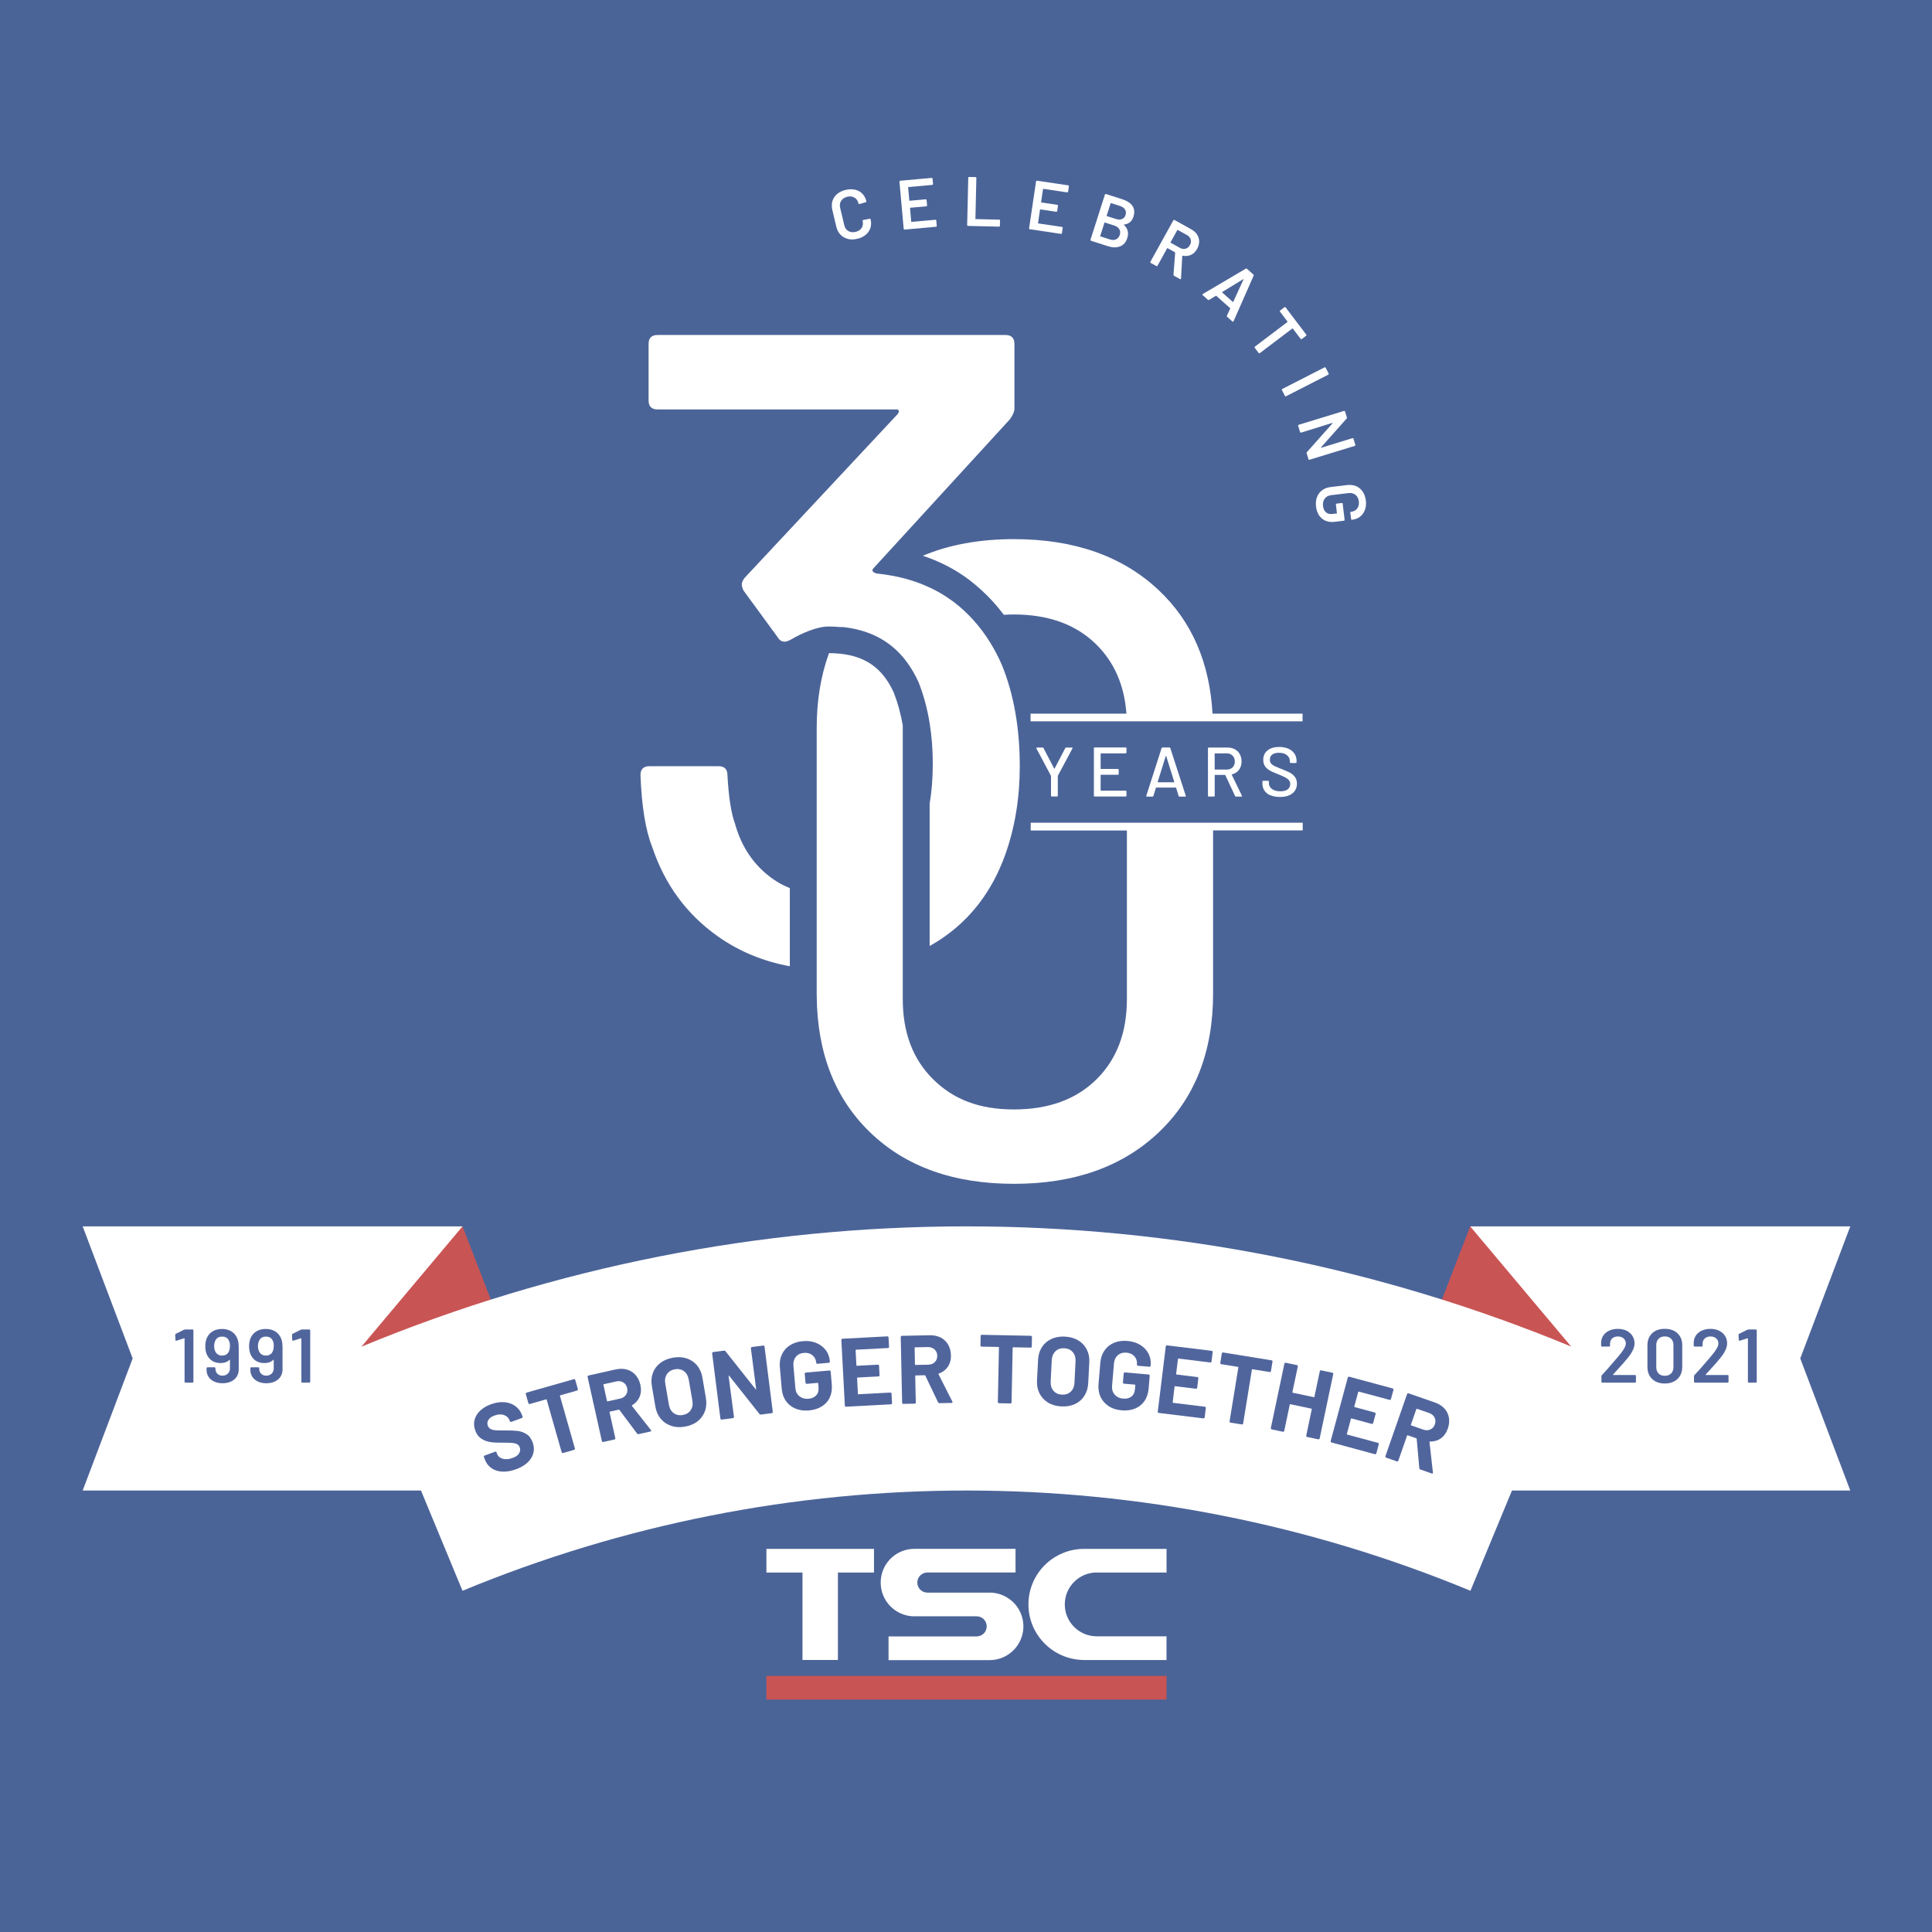 <?xml version="1.0" encoding="UTF-8"?> <!-- Generator: Adobe Illustrator 27.0.0, SVG Export Plug-In . SVG Version: 6.00 Build 0) --> <svg xmlns="http://www.w3.org/2000/svg" xmlns:xlink="http://www.w3.org/1999/xlink" id="Слой_1" x="0px" y="0px" viewBox="0 0 524.41 524.41" style="enable-background:new 0 0 524.41 524.41;" xml:space="preserve"> <style type="text/css"> .st0{fill:#4B6498;} .st1{fill:#FFFFFF;} .st2{fill:#C95454;} .st3{fill:#51659D;} </style> <rect x="-13.92" y="-14.17" class="st0" width="552.5" height="552.76"></rect> <path class="st1" d="M230.11,64.83c-0.79-0.2-1.46-0.58-1.99-1.14c-0.55-0.57-0.91-1.28-1.11-2.14l-1.09-4.57 c-0.2-0.86-0.19-1.67,0.03-2.41c0.23-0.74,0.65-1.38,1.27-1.91c0.62-0.52,1.38-0.89,2.32-1.11c0.91-0.22,1.76-0.23,2.55-0.06 c0.79,0.18,1.45,0.53,1.97,1.08c0.53,0.53,0.89,1.22,1.09,2.04c0.01,0.06,0,0.13-0.03,0.18c-0.03,0.05-0.08,0.08-0.14,0.1 l-1.68,0.49c-0.15,0.03-0.24-0.02-0.27-0.15c-0.18-0.73-0.53-1.26-1.09-1.59s-1.21-0.42-1.96-0.24c-0.75,0.18-1.3,0.55-1.66,1.1 c-0.36,0.56-0.44,1.19-0.27,1.92l1.12,4.72c0.17,0.71,0.53,1.24,1.1,1.57c0.57,0.34,1.22,0.41,1.97,0.23 c0.75-0.18,1.3-0.53,1.65-1.08c0.35-0.55,0.43-1.18,0.26-1.91c-0.03-0.14,0.03-0.22,0.18-0.25l1.72-0.32c0.06-0.02,0.12,0,0.17,0.02 c0.05,0.03,0.08,0.06,0.09,0.12c0.2,0.84,0.19,1.62-0.05,2.35c-0.23,0.72-0.66,1.34-1.28,1.86s-1.38,0.88-2.3,1.09 c-0.92,0.22-1.78,0.23-2.57,0.03"></path> <path class="st1" d="M253.2,50.11c0,0-0.09,0.07-0.16,0.08l-6.46,0.58c-0.06,0-0.09,0.04-0.08,0.1l0.32,3.54 c0,0.06,0.04,0.09,0.1,0.08l4.34-0.39c0.06,0,0.12,0,0.17,0.05c0.05,0.04,0.07,0.09,0.08,0.16l0.13,1.44c0,0.06-0.01,0.12-0.05,0.17 c-0.04,0.05-0.09,0.07-0.16,0.08l-4.34,0.39c-0.06,0-0.09,0.04-0.08,0.1l0.32,3.66c0,0.06,0.04,0.09,0.1,0.08l6.46-0.58 c0.06,0,0.12,0.01,0.17,0.05c0.05,0.04,0.07,0.09,0.08,0.16l0.13,1.44c0,0.06,0,0.12-0.05,0.17c-0.04,0.05-0.09,0.07-0.16,0.08 l-8.52,0.77c-0.06,0-0.12-0.01-0.17-0.05c-0.05-0.04-0.07-0.09-0.08-0.16l-1.15-12.8c0-0.06,0.01-0.12,0.05-0.17 c0.04-0.04,0.09-0.07,0.16-0.08l8.52-0.77c0.06,0,0.12,0.01,0.17,0.05c0.05,0.04,0.07,0.09,0.08,0.16l0.13,1.44 c0,0.06,0,0.12-0.05,0.17"></path> <path class="st1" d="M262.58,61.27c0,0-0.06-0.09-0.06-0.17l0.3-12.85c0-0.06,0.02-0.12,0.07-0.16c0.04-0.04,0.09-0.06,0.16-0.06 l1.75,0.04c0.06,0,0.12,0.02,0.16,0.07c0.04,0.05,0.06,0.09,0.06,0.16l-0.26,11.08c0,0.06,0.03,0.09,0.09,0.09l6.37,0.15 c0.06,0,0.12,0.02,0.16,0.07c0.04,0.04,0.06,0.09,0.06,0.16l-0.03,1.45c0,0.06-0.02,0.12-0.07,0.16c-0.04,0.04-0.09,0.06-0.16,0.06 l-8.44-0.2c-0.06,0-0.12-0.02-0.16-0.07"></path> <path class="st1" d="M289.8,52.17c0,0-0.1,0.05-0.17,0.04l-6.42-0.95c-0.06,0-0.09,0.02-0.1,0.08l-0.52,3.52 c0,0.06,0.02,0.09,0.08,0.1l4.31,0.64c0.06,0,0.12,0.04,0.15,0.09c0.04,0.05,0.05,0.1,0.04,0.17l-0.21,1.43 c0,0.06-0.04,0.12-0.09,0.15c-0.05,0.03-0.1,0.05-0.17,0.04l-4.31-0.64c-0.06,0-0.09,0.02-0.1,0.08l-0.53,3.63 c0,0.06,0.02,0.09,0.08,0.1l6.42,0.95c0.06,0,0.12,0.04,0.15,0.09c0.04,0.05,0.05,0.1,0.04,0.17l-0.21,1.43 c0,0.06-0.04,0.12-0.09,0.15c-0.05,0.03-0.1,0.05-0.17,0.04l-8.46-1.26c-0.06,0-0.12-0.04-0.15-0.09c-0.04-0.05-0.05-0.1-0.04-0.17 l1.89-12.72c0-0.06,0.04-0.12,0.09-0.15c0.05-0.04,0.1-0.05,0.17-0.04l8.46,1.26c0.06,0,0.12,0.04,0.15,0.09 c0.03,0.05,0.05,0.1,0.04,0.17l-0.21,1.43c0,0.06-0.04,0.12-0.09,0.15"></path> <path class="st1" d="M301.46,55.19l-1.07,3.35c-0.02,0.06,0,0.09,0.06,0.12l2.44,0.78c0.64,0.2,1.2,0.21,1.66,0.02 c0.47-0.19,0.79-0.56,0.96-1.1c0.18-0.56,0.13-1.05-0.14-1.49c-0.26-0.44-0.72-0.75-1.36-0.96l-2.44-0.78 C301.51,55.11,301.48,55.13,301.46,55.19 M302.94,64.96c0.47-0.22,0.81-0.62,1-1.19c0.19-0.59,0.15-1.11-0.12-1.56 c-0.27-0.45-0.72-0.78-1.36-0.99l-2.56-0.82c-0.06-0.02-0.09,0-0.12,0.06l-1.14,3.58c-0.02,0.06,0,0.09,0.06,0.13l2.59,0.83 c0.63,0.2,1.18,0.19,1.66-0.03 M305.09,61.06c1.05,0.97,1.34,2.17,0.89,3.57c-0.37,1.15-1.03,1.9-1.98,2.25 c-0.96,0.36-2.05,0.34-3.28-0.06l-4.57-1.46c-0.06-0.02-0.1-0.05-0.14-0.12c-0.03-0.05-0.03-0.12-0.01-0.18l3.91-12.24 c0.02-0.06,0.05-0.1,0.12-0.14c0.06-0.03,0.12-0.03,0.18-0.01l4.42,1.42c1.32,0.42,2.24,1.03,2.77,1.82 c0.53,0.8,0.62,1.76,0.25,2.91c-0.41,1.27-1.24,1.97-2.51,2.12c-0.08,0.01-0.09,0.05-0.03,0.1"></path> <path class="st1" d="M319.56,62.45l-1.83,3.31c-0.03,0.05-0.02,0.09,0.03,0.13l2.49,1.38c0.53,0.29,1.05,0.38,1.55,0.24 c0.5-0.14,0.9-0.46,1.18-0.99c0.29-0.52,0.36-1.03,0.21-1.54c-0.15-0.5-0.49-0.9-1.03-1.19l-2.49-1.38 c-0.05-0.03-0.09-0.02-0.13,0.03 M318.52,74.61l0.46-6.01c0-0.05-0.02-0.09-0.06-0.13l-1.99-1.1c-0.05-0.03-0.09-0.02-0.13,0.03 l-2.61,4.73c-0.03,0.05-0.07,0.09-0.14,0.1c-0.06,0.02-0.12,0-0.18-0.02l-1.53-0.85c-0.05-0.03-0.09-0.07-0.1-0.14 c-0.02-0.06-0.01-0.12,0.02-0.17l6.23-11.25c0.03-0.05,0.07-0.09,0.14-0.1c0.06-0.02,0.12-0.01,0.18,0.02l4.57,2.54 c0.67,0.38,1.2,0.85,1.56,1.42c0.37,0.58,0.55,1.19,0.55,1.87c0,0.68-0.18,1.35-0.55,2.01c-0.42,0.77-0.99,1.31-1.67,1.62 c-0.69,0.32-1.45,0.39-2.26,0.22c-0.02-0.01-0.04,0-0.07,0c-0.02,0.02-0.03,0.04-0.03,0.06l-0.34,6.14c0,0.06,0,0.09-0.02,0.12 c-0.05,0.08-0.14,0.09-0.26,0.03l-1.59-0.88c-0.12-0.06-0.16-0.16-0.15-0.28"></path> <path class="st1" d="M331.74,79.38l2.88,2.57c0.05,0.05,0.1,0.04,0.13-0.03l2.77-6.06c0,0,0.03-0.07,0-0.09 c-0.02-0.02-0.05-0.01-0.09,0.02l-5.68,3.47c-0.06,0.05-0.06,0.09-0.02,0.14 M333.03,85.7l0.88-1.94c0.01-0.05,0-0.09-0.02-0.13 l-3.75-3.33c0,0-0.06-0.03-0.13,0l-1.82,1.1c-0.12,0.06-0.22,0.06-0.31-0.02l-1.42-1.27c-0.05-0.05-0.08-0.1-0.08-0.16 c0-0.06,0.04-0.12,0.13-0.16l11.63-6.86c0.12-0.07,0.22-0.06,0.31,0.02l1.77,1.58c0.09,0.08,0.12,0.19,0.06,0.3l-5.45,12.36 c0,0-0.02,0.05-0.05,0.08c-0.07,0.08-0.17,0.08-0.27-0.01l-1.42-1.27c-0.09-0.08-0.12-0.19-0.06-0.3"></path> <path class="st1" d="M354.61,90.99c0,0.06-0.04,0.12-0.09,0.15l-1.16,0.88c0,0-0.1,0.05-0.17,0.04c-0.06,0-0.12-0.03-0.15-0.08 l-2.12-2.79c0,0-0.08-0.05-0.14-0.02l-8.82,6.68c0,0-0.1,0.05-0.17,0.04c-0.06,0-0.12-0.04-0.15-0.09l-1.06-1.39 c0,0-0.05-0.1-0.04-0.17c0-0.06,0.04-0.12,0.08-0.15l8.82-6.68c0,0,0.05-0.08,0.02-0.14l-2.03-2.68c0,0-0.05-0.1-0.04-0.17 c0-0.06,0.04-0.12,0.09-0.15l1.16-0.88c0,0,0.1-0.05,0.17-0.04c0.06,0,0.12,0.04,0.15,0.09l5.6,7.38 C354.56,90.82,354.62,90.92,354.61,90.99"></path> <path class="st1" d="M347.95,105.71c0.02-0.06,0.06-0.1,0.12-0.14l11.45-5.85c0.06-0.03,0.12-0.03,0.18-0.01 c0.06,0.02,0.1,0.05,0.14,0.12l0.8,1.56c0.03,0.05,0.03,0.12,0.01,0.17c-0.02,0.06-0.06,0.1-0.12,0.14l-11.45,5.85 c-0.06,0.03-0.12,0.03-0.18,0.01c-0.06-0.02-0.1-0.06-0.14-0.12l-0.8-1.56c-0.03-0.06-0.03-0.12-0.01-0.18"></path> <path class="st1" d="M367.25,118.91c0.05,0.03,0.09,0.07,0.12,0.14l0.51,1.68c0.02,0.06,0.01,0.12-0.01,0.18 c-0.03,0.05-0.07,0.09-0.14,0.12l-12.29,3.76c-0.06,0.02-0.13,0.01-0.18-0.01c-0.05-0.03-0.09-0.07-0.1-0.14l-0.49-1.61 c-0.03-0.13-0.01-0.22,0.06-0.29l6.98-7.86c0,0,0.03-0.06,0.02-0.08c-0.01-0.02-0.04-0.03-0.09-0.01l-8.46,2.63 c-0.06,0.02-0.12,0.01-0.18-0.02c-0.05-0.03-0.09-0.07-0.12-0.14l-0.51-1.68c-0.02-0.06-0.01-0.12,0.01-0.18 c0.03-0.05,0.07-0.09,0.14-0.1l12.29-3.76c0.06-0.02,0.12-0.01,0.17,0.02c0.06,0.03,0.09,0.07,0.12,0.14l0.49,1.61 c0.03,0.13,0.01,0.22-0.06,0.29l-6.98,7.85c0,0-0.03,0.06-0.02,0.08c0.01,0.02,0.04,0.03,0.09,0.01l8.46-2.61 c0.06-0.02,0.12-0.01,0.18,0.02"></path> <path class="st1" d="M357.48,134.94c0.28-0.77,0.74-1.38,1.37-1.86c0.63-0.47,1.39-0.77,2.27-0.87l4.57-0.55 c0.89-0.1,1.7,0,2.42,0.3c0.72,0.31,1.31,0.81,1.77,1.48c0.45,0.67,0.74,1.48,0.86,2.42c0.12,0.93,0.03,1.77-0.25,2.53 c-0.28,0.75-0.71,1.36-1.29,1.83c-0.58,0.46-1.27,0.74-2.07,0.84l-0.15,0.02c-0.06,0-0.13,0-0.17-0.04 c-0.05-0.04-0.07-0.09-0.08-0.16l-0.21-1.72c0-0.06,0-0.12,0.04-0.17c0.04-0.05,0.09-0.08,0.16-0.08h0.09 c0.68-0.09,1.22-0.39,1.59-0.9c0.38-0.51,0.53-1.15,0.44-1.92s-0.4-1.36-0.91-1.77c-0.51-0.41-1.15-0.57-1.91-0.48l-4.72,0.57 c-0.75,0.09-1.33,0.41-1.73,0.95c-0.4,0.55-0.56,1.21-0.46,1.99c0.09,0.75,0.36,1.32,0.81,1.71c0.45,0.39,1.02,0.53,1.71,0.45 l1.17-0.14c0.06,0,0.09-0.04,0.08-0.1l-0.27-2.32c0-0.06,0-0.12,0.04-0.17c0.04-0.05,0.09-0.07,0.16-0.08l1.39-0.17 c0.06,0,0.12,0,0.17,0.04c0.05,0.04,0.07,0.09,0.08,0.16l0.52,4.36c0,0.06,0,0.12-0.04,0.17s-0.09,0.08-0.16,0.08l-2.41,0.29 c-1.45,0.18-2.63-0.12-3.53-0.87c-0.9-0.75-1.45-1.84-1.61-3.28c-0.12-0.94-0.03-1.8,0.26-2.56"></path> <path class="st1" d="M199.4,223.3c-0.97-2.76-1.62-7.05-1.95-12.9c0-1.62-0.82-2.43-2.43-2.43h-18.74c-1.62,0-2.43,0.82-2.43,2.43 c0.32,8.44,1.37,14.93,3.17,19.47c3.41,10.22,9.37,18.33,17.89,24.34c5.77,4.06,12.25,6.74,19.47,8.06v-21.21 c-2.12-0.85-4.06-1.98-5.83-3.41c-4.47-3.56-7.51-8.35-9.13-14.36"></path> <path class="st1" d="M228.33,170.16c2.74,0.25,5.24,0.82,7.54,1.69c2.69,1.03,5.08,2.48,7.16,4.38c1.9,1.73,3.53,3.82,4.93,6.26 c0.47,0.84,0.92,1.69,1.34,2.61c1.39,3.5,2.41,7.26,3.05,11.28c0.56,3.44,0.84,7.05,0.84,10.87c0,4.01-0.29,7.64-0.85,10.88v38.64 c0.95-0.53,1.89-1.09,2.8-1.69c8.27-5.44,14.19-13.19,17.77-23.24c2.59-7.31,3.89-15.25,3.89-23.85c0-10.39-1.62-19.55-4.86-27.51 c-0.88-2.04-1.89-3.96-2.99-5.77c-1.38-2.3-2.95-4.4-4.68-6.33c-1.68-1.86-3.49-3.55-5.48-5.06c-0.2-0.15-0.41-0.28-0.61-0.42 c-2.27-1.65-4.75-3.02-7.42-4.12c-2.96-1.23-6.15-2.13-9.6-2.68c-1.08-0.18-2.17-0.32-3.3-0.44c-0.48-0.16-0.82-0.37-0.97-0.61 c-0.17-0.24-0.08-0.52,0.24-0.85l8.3-9.06l28.7-31.34c0.81-1.13,1.22-2.11,1.22-2.92V93.36c0-1.61-0.82-2.43-2.43-2.43h-94.44 c-1.62,0-2.43,0.82-2.43,2.43v15.34c0,1.62,0.81,2.43,2.43,2.43h64.74c0.81,0,0.97,0.41,0.48,1.22l-41.62,44.54 c-0.48,0.65-0.73,1.22-0.73,1.71s0.16,1.06,0.48,1.71l9.25,12.65c0.48,0.82,1.13,1.22,1.95,1.22c0.32,0,0.81-0.16,1.46-0.48 c1.86-1.07,3.55-1.89,5.13-2.48c2-0.77,3.79-1.16,5.34-1.16c1.16,0,2.29,0.06,3.38,0.17"></path> <path class="st1" d="M285.28,216.01v-5.35c0,0,0-0.08-0.02-0.09l-3.95-7.43c0,0-0.02-0.06-0.02-0.09c0-0.08,0.05-0.14,0.16-0.14 h1.56c0.12,0,0.19,0.04,0.23,0.14l2.9,5.57c0,0,0.03,0.03,0.06,0.03c0.02,0,0.04-0.01,0.05-0.03l2.91-5.57 c0.03-0.08,0.12-0.14,0.23-0.14h1.57c0.06,0,0.12,0.02,0.15,0.06c0.03,0.04,0.03,0.09,0,0.16l-3.97,7.43c0,0-0.02,0.04-0.02,0.09 V216c0,0.13-0.06,0.19-0.19,0.19h-1.45c-0.13,0-0.19-0.06-0.19-0.19"></path> <path class="st1" d="M305.57,204.49h-6.75c0,0-0.07,0.02-0.07,0.07v4.09c0,0,0.02,0.07,0.07,0.07h4.64c0.13,0,0.19,0.06,0.19,0.19 v1.2c0,0.13-0.06,0.19-0.19,0.19h-4.64c0,0-0.07,0.02-0.07,0.07v4.18c0,0,0.02,0.07,0.07,0.07h6.75c0.13,0,0.19,0.06,0.19,0.19v1.2 c0,0.13-0.06,0.19-0.19,0.19h-8.46c-0.13,0-0.19-0.06-0.19-0.19v-12.94c0-0.13,0.06-0.19,0.19-0.19h8.46c0.13,0,0.19,0.06,0.19,0.19 v1.2c0,0.13-0.06,0.19-0.19,0.19"></path> <path class="st1" d="M314.25,212.31c0,0,0.04,0.03,0.06,0.03h4.37c0,0,0.05,0,0.06-0.03c0.02-0.02,0.02-0.04,0-0.06l-2.2-7.05 c0,0-0.03-0.04-0.05-0.04c-0.03,0-0.04,0.01-0.06,0.04l-2.2,7.05c0,0,0,0.05,0,0.06 M319.92,216.06l-0.68-2.22 c0,0-0.03-0.06-0.07-0.06h-5.35c0,0-0.06,0.02-0.07,0.06l-0.68,2.22c-0.04,0.1-0.12,0.16-0.23,0.16h-1.54 c-0.14,0-0.19-0.07-0.16-0.21l4.16-12.95c0.04-0.1,0.12-0.16,0.23-0.16h1.9c0.12,0,0.19,0.05,0.23,0.16l4.2,12.95l0.02,0.07 c0,0.08-0.06,0.14-0.17,0.14h-1.56C320.03,216.22,319.96,216.17,319.92,216.06"></path> <path class="st1" d="M329.7,204.56v4.26c0,0,0.02,0.07,0.07,0.07h3.18c0.67,0,1.21-0.2,1.61-0.6c0.41-0.4,0.61-0.93,0.61-1.58 s-0.2-1.22-0.61-1.61c-0.41-0.41-0.94-0.61-1.61-0.61h-3.18C329.77,204.49,329.7,204.51,329.7,204.56 M335.25,216.08l-2.66-5.68 c0,0-0.03-0.06-0.07-0.06h-2.74c0,0-0.07,0.03-0.07,0.07v5.61c0,0.13-0.06,0.19-0.19,0.19h-1.45c-0.13,0-0.19-0.06-0.19-0.19V203.1 c0-0.13,0.06-0.19,0.19-0.19h5.12c0.75,0,1.43,0.16,2,0.48c0.58,0.31,1.03,0.75,1.34,1.33c0.31,0.57,0.47,1.23,0.47,1.98 c0,0.89-0.23,1.64-0.69,2.25c-0.46,0.61-1.1,1.03-1.93,1.25c-0.05,0.02-0.06,0.05-0.04,0.09l2.76,5.7c0,0,0.02,0.05,0.02,0.09 c0,0.09-0.05,0.14-0.16,0.14h-1.5c-0.1,0-0.17-0.04-0.21-0.14"></path> <path class="st1" d="M344.9,215.92c-0.71-0.3-1.27-0.73-1.66-1.29c-0.39-0.56-0.58-1.21-0.58-1.96v-0.55c0-0.13,0.06-0.19,0.19-0.19 h1.38c0.13,0,0.19,0.06,0.19,0.19v0.45c0,0.65,0.28,1.18,0.84,1.59c0.56,0.42,1.32,0.63,2.3,0.63c0.87,0,1.53-0.19,1.98-0.55 c0.45-0.37,0.67-0.85,0.67-1.45c0-0.39-0.12-0.73-0.35-1.01c-0.23-0.28-0.56-0.53-1-0.77c-0.44-0.23-1.07-0.51-1.91-0.85 c-0.92-0.36-1.66-0.67-2.19-0.96c-0.53-0.29-0.99-0.67-1.34-1.15c-0.36-0.48-0.53-1.08-0.53-1.8c0-1.09,0.39-1.95,1.17-2.57 c0.78-0.62,1.83-0.93,3.17-0.93c0.93,0,1.76,0.16,2.47,0.47c0.71,0.31,1.26,0.77,1.65,1.33c0.39,0.57,0.58,1.23,0.58,1.98v0.38 c0,0.13-0.06,0.19-0.19,0.19h-1.43c-0.13,0-0.19-0.06-0.19-0.19v-0.28c0-0.66-0.26-1.21-0.79-1.65c-0.52-0.44-1.25-0.65-2.18-0.65 c-0.79,0-1.39,0.16-1.82,0.48s-0.65,0.79-0.65,1.39c0,0.42,0.1,0.77,0.32,1.03c0.22,0.26,0.53,0.5,0.96,0.71 c0.43,0.21,1.08,0.48,1.95,0.81c0.9,0.36,1.62,0.68,2.19,0.97c0.56,0.29,1.02,0.69,1.38,1.17c0.37,0.49,0.55,1.09,0.55,1.81 c0,1.11-0.41,2-1.23,2.65c-0.82,0.65-1.94,0.97-3.38,0.97c-0.97,0-1.82-0.15-2.54-0.45"></path> <rect x="208.03" y="454.9" class="st2" width="108.61" height="6.42"></rect> <polygon class="st1" points="208.03,426.84 217.82,426.84 217.82,450.57 227.44,450.57 227.44,426.84 237.23,426.84 237.23,420.42 208.03,420.42 "></polygon> <path class="st1" d="M273.01,433.41c-1.3-0.71-2.8-1.12-4.38-1.12h-16.91c-1.51,0-2.73-1.22-2.73-2.73c0-1.51,1.22-2.73,2.73-2.73 h23.93v-6.42h-27.46c-4.1,0-7.57,2.7-8.73,6.42c-0.26,0.86-0.41,1.77-0.41,2.73c0,0.95,0.15,1.87,0.41,2.73 c1.16,3.72,4.63,6.43,8.73,6.43h16.91c1.51,0,2.73,1.22,2.73,2.73c0,1.51-1.23,2.73-2.73,2.73h-23.92v6.43h27.45 c4.1,0,7.57-2.7,8.73-6.43c0.27-0.86,0.42-1.77,0.42-2.73c0-3.46-1.92-6.47-4.76-8.02"></path> <path class="st1" d="M297.69,426.84h18.95v-6.42h-22.2c-0.07,0-0.14,0-0.21,0c-0.07,0-0.14,0-0.21,0c-2.37,0.03-4.61,0.62-6.59,1.62 c-4.91,2.48-8.28,7.57-8.28,13.45c0,5.88,3.38,10.96,8.28,13.45c2.02,1.03,4.31,1.61,6.73,1.64c0.02,0,0.04,0,0.07,0 c0.02,0,0.04,0,0.06,0h22.34v-6.43h-18.95c-4.78,0-8.66-3.88-8.66-8.66c0-4.78,3.88-8.66,8.66-8.66"></path> <polygon class="st1" points="502.23,404.58 488.65,368.73 502.23,332.88 399.12,332.88 399.12,404.58 "></polygon> <polygon class="st1" points="22.44,332.88 36.01,368.73 22.44,404.58 125.54,404.58 125.54,332.88 "></polygon> <polygon class="st2" points="98.1,365.54 125.54,332.88 159.13,419.81 "></polygon> <polygon class="st2" points="426.5,365.54 399.06,332.88 365.47,419.81 "></polygon> <path class="st1" d="M125.54,431.79c87.59-36.28,186-36.28,273.59,0c9.15-22.09,18.29-44.16,27.44-66.25 c-105.16-43.55-223.31-43.55-328.47,0c9.15,22.09,18.29,44.16,27.44,66.25"></path> <path class="st3" d="M50.27,360.86h1.98c0.06,0,0.13,0.02,0.18,0.07c0.04,0.05,0.07,0.1,0.07,0.18v13.94c0,0.06-0.02,0.13-0.07,0.18 c-0.05,0.05-0.1,0.07-0.18,0.07h-1.9c-0.06,0-0.13-0.02-0.18-0.07c-0.05-0.05-0.07-0.1-0.07-0.18v-11.72c0,0-0.01-0.05-0.04-0.07 c-0.03-0.02-0.05-0.02-0.08,0l-2.07,0.64c0,0-0.06,0.02-0.1,0.02c-0.05,0-0.09-0.02-0.14-0.06c-0.03-0.04-0.05-0.09-0.05-0.17 l-0.06-1.36c0-0.14,0.05-0.23,0.17-0.29l2.22-1.11c0.12-0.04,0.21-0.06,0.31-0.06"></path> <path class="st3" d="M62.42,365.31c0-0.52-0.09-0.99-0.27-1.38c-0.32-0.75-0.94-1.13-1.86-1.13s-1.5,0.37-1.86,1.11 c-0.21,0.45-0.3,0.94-0.3,1.47c0,0.62,0.13,1.15,0.37,1.58c0.39,0.66,0.97,0.99,1.77,0.99c0.85,0,1.46-0.35,1.81-1.03 c0.22-0.44,0.32-0.97,0.32-1.6 M64.8,365.44v6.29c0,0.74-0.19,1.39-0.56,1.96c-0.37,0.57-0.89,1-1.55,1.31 c-0.67,0.31-1.44,0.46-2.3,0.46s-1.58-0.15-2.24-0.45c-0.65-0.3-1.16-0.72-1.53-1.28c-0.37-0.55-0.55-1.18-0.55-1.9v-0.45 c0-0.06,0.02-0.13,0.07-0.18c0.05-0.05,0.1-0.07,0.18-0.07h1.9c0.07,0,0.13,0.02,0.18,0.07c0.04,0.05,0.07,0.1,0.07,0.18v0.15 c0,0.55,0.18,1,0.53,1.35c0.36,0.36,0.82,0.52,1.38,0.52c0.57,0,1.08-0.18,1.46-0.55c0.38-0.37,0.57-0.84,0.57-1.42v-2.26 c0,0-0.01-0.07-0.04-0.08c-0.03-0.01-0.05,0-0.08,0.02c-0.59,0.58-1.39,0.87-2.41,0.87c-0.81,0-1.52-0.17-2.14-0.51 c-0.61-0.35-1.09-0.84-1.44-1.49c-0.39-0.69-0.58-1.54-0.58-2.56c0-0.84,0.14-1.57,0.41-2.21c0.34-0.79,0.85-1.39,1.57-1.83 c0.71-0.44,1.56-0.66,2.54-0.66c1.03,0,1.92,0.24,2.65,0.71c0.73,0.48,1.26,1.14,1.57,1.99c0.22,0.58,0.32,1.25,0.32,2.02"></path> <path class="st3" d="M74.32,365.31c0-0.52-0.09-0.99-0.27-1.38c-0.32-0.75-0.95-1.13-1.86-1.13s-1.5,0.37-1.86,1.11 c-0.21,0.45-0.31,0.94-0.31,1.47c0,0.62,0.13,1.15,0.38,1.58c0.39,0.66,0.97,0.99,1.77,0.99c0.85,0,1.46-0.35,1.81-1.03 c0.22-0.44,0.32-0.97,0.32-1.6 M76.69,365.44v6.29c0,0.74-0.19,1.39-0.56,1.96c-0.37,0.57-0.89,1-1.55,1.31 c-0.67,0.31-1.44,0.46-2.3,0.46s-1.58-0.15-2.24-0.45c-0.65-0.3-1.16-0.72-1.53-1.28c-0.37-0.55-0.55-1.18-0.55-1.9v-0.45 c0-0.06,0.02-0.13,0.07-0.18c0.05-0.05,0.1-0.07,0.18-0.07h1.9c0.06,0,0.13,0.02,0.18,0.07c0.05,0.05,0.07,0.1,0.07,0.18v0.15 c0,0.55,0.18,1,0.53,1.35c0.36,0.36,0.82,0.52,1.38,0.52s1.07-0.18,1.46-0.55c0.38-0.37,0.57-0.84,0.57-1.42v-2.26 c0,0-0.01-0.07-0.04-0.08c-0.03-0.01-0.05,0-0.08,0.02c-0.59,0.58-1.39,0.87-2.41,0.87c-0.81,0-1.52-0.17-2.14-0.51 c-0.62-0.35-1.09-0.84-1.44-1.49c-0.39-0.69-0.58-1.54-0.58-2.56c0-0.84,0.14-1.57,0.41-2.21c0.34-0.79,0.85-1.39,1.57-1.83 c0.71-0.44,1.56-0.66,2.54-0.66c1.03,0,1.92,0.24,2.65,0.71c0.73,0.48,1.26,1.14,1.57,1.99c0.22,0.58,0.32,1.25,0.32,2.02"></path> <path class="st3" d="M81.97,360.86h1.98c0.06,0,0.13,0.02,0.18,0.07c0.04,0.05,0.07,0.1,0.07,0.18v13.94c0,0.06-0.02,0.13-0.07,0.18 c-0.05,0.05-0.1,0.07-0.18,0.07h-1.9c-0.06,0-0.13-0.02-0.18-0.07c-0.05-0.05-0.07-0.1-0.07-0.18v-11.72c0,0-0.01-0.05-0.04-0.07 s-0.05-0.02-0.08,0l-2.07,0.64c0,0-0.06,0.02-0.1,0.02c-0.05,0-0.09-0.02-0.14-0.06c-0.03-0.04-0.05-0.09-0.05-0.17l-0.06-1.36 c0-0.14,0.05-0.23,0.17-0.29l2.22-1.11c0.12-0.04,0.21-0.06,0.31-0.06"></path> <path class="st3" d="M437.85,373.18c0,0,0.03,0.04,0.07,0.04h5.88c0.07,0,0.13,0.02,0.18,0.07c0.04,0.05,0.07,0.1,0.07,0.18v1.57 c0,0.07-0.02,0.13-0.07,0.18c-0.05,0.05-0.1,0.07-0.18,0.07h-8.87c-0.07,0-0.13-0.02-0.18-0.07c-0.05-0.04-0.07-0.1-0.07-0.18v-1.48 c0-0.13,0.04-0.23,0.13-0.31c1.04-1.11,2.25-2.48,3.63-4.11l0.96-1.13c1.27-1.47,1.9-2.59,1.9-3.34c0-0.57-0.2-1.03-0.6-1.38 c-0.4-0.36-0.91-0.53-1.55-0.53c-0.64,0-1.14,0.18-1.54,0.53c-0.39,0.36-0.59,0.83-0.59,1.43v0.53c0,0.07-0.02,0.13-0.07,0.18 c-0.05,0.05-0.1,0.07-0.18,0.07h-1.92c-0.07,0-0.13-0.02-0.18-0.07c-0.05-0.05-0.07-0.1-0.07-0.18v-0.88 c0.03-0.74,0.24-1.39,0.64-1.94c0.4-0.55,0.93-0.97,1.61-1.28c0.68-0.3,1.44-0.45,2.27-0.45c0.92,0,1.73,0.17,2.41,0.51 c0.68,0.35,1.22,0.82,1.58,1.42c0.38,0.6,0.56,1.27,0.56,2.01c0,1.12-0.6,2.43-1.8,3.9c-0.66,0.83-1.74,2.07-3.26,3.71l-0.79,0.87 c0,0-0.04,0.05-0.03,0.08"></path> <path class="st3" d="M453.59,372.81c0.42-0.42,0.64-0.99,0.64-1.7v-6.02c0-0.71-0.21-1.28-0.64-1.71c-0.43-0.42-1-0.63-1.71-0.63 s-1.26,0.21-1.68,0.63c-0.42,0.42-0.63,0.99-0.63,1.71v6.02c0,0.71,0.21,1.28,0.63,1.7c0.42,0.42,0.97,0.63,1.68,0.63 S453.17,373.23,453.59,372.81 M448.44,374.3c-0.85-0.82-1.27-1.92-1.27-3.31v-5.82c0-1.37,0.42-2.46,1.27-3.27 c0.85-0.81,1.99-1.21,3.44-1.21c1.45,0,2.6,0.4,3.45,1.21c0.86,0.81,1.29,1.9,1.29,3.27v5.82c0,1.38-0.43,2.49-1.29,3.31 c-0.86,0.82-2.01,1.23-3.45,1.23S449.29,375.11,448.44,374.3"></path> <path class="st3" d="M462.98,373.18c0,0,0.03,0.04,0.07,0.04h5.88c0.06,0,0.13,0.02,0.18,0.07c0.04,0.05,0.07,0.1,0.07,0.18v1.57 c0,0.07-0.02,0.13-0.07,0.18c-0.05,0.05-0.1,0.07-0.18,0.07h-8.87c-0.06,0-0.13-0.02-0.18-0.07c-0.05-0.04-0.07-0.1-0.07-0.18v-1.48 c0-0.13,0.04-0.23,0.13-0.31c1.04-1.11,2.25-2.48,3.63-4.11l0.96-1.13c1.27-1.47,1.9-2.59,1.9-3.34c0-0.57-0.2-1.03-0.6-1.38 c-0.4-0.36-0.91-0.53-1.55-0.53c-0.64,0-1.14,0.18-1.54,0.53c-0.39,0.36-0.59,0.83-0.59,1.43v0.53c0,0.07-0.02,0.13-0.07,0.18 c-0.05,0.05-0.1,0.07-0.18,0.07h-1.92c-0.07,0-0.13-0.02-0.18-0.07c-0.05-0.05-0.07-0.1-0.07-0.18v-0.88 c0.03-0.74,0.24-1.39,0.64-1.94c0.4-0.55,0.93-0.97,1.61-1.28c0.68-0.3,1.44-0.45,2.27-0.45c0.92,0,1.73,0.17,2.41,0.51 c0.68,0.35,1.22,0.82,1.58,1.42c0.38,0.6,0.56,1.27,0.56,2.01c0,1.12-0.6,2.43-1.79,3.9c-0.66,0.83-1.74,2.07-3.26,3.71l-0.79,0.87 c0,0-0.03,0.05-0.03,0.08"></path> <path class="st3" d="M474.61,360.86h1.98c0.06,0,0.13,0.02,0.18,0.07c0.05,0.05,0.07,0.1,0.07,0.18v13.94 c0,0.06-0.02,0.13-0.07,0.18c-0.05,0.05-0.1,0.07-0.18,0.07h-1.9c-0.07,0-0.13-0.02-0.18-0.07c-0.05-0.05-0.07-0.1-0.07-0.18v-11.72 c0,0-0.01-0.05-0.04-0.07c-0.03-0.02-0.05-0.02-0.08,0l-2.07,0.64c0,0-0.06,0.02-0.1,0.02c-0.05,0-0.09-0.02-0.14-0.06 c-0.03-0.04-0.05-0.09-0.05-0.17l-0.06-1.36c0-0.14,0.05-0.23,0.17-0.29l2.22-1.11c0.12-0.04,0.21-0.06,0.31-0.06"></path> <path class="st1" d="M329.12,193.7c-0.78-13.87-5.63-25.04-14.59-33.49c-9.82-9.25-22.93-13.87-39.31-13.87 c-9.34,0-17.58,1.51-24.73,4.51c3.44,1.15,6.65,2.64,9.6,4.49c1.07,0.67,2.11,1.37,3.1,2.14c1.15,0.88,2.25,1.82,3.32,2.8 c2.18,1.99,4.17,4.19,5.96,6.6c0.89-0.06,1.79-0.09,2.73-0.09c9.4,0,16.88,2.71,22.39,8.16c4.88,4.82,7.6,11.08,8.16,18.76h-26.02 v2.08h73.83v-2.08H329.1H329.12z"></path> <path class="st1" d="M279.75,225.42h26.13v45.78c0,9.09-2.77,16.35-8.27,21.78c-5.51,5.44-12.99,8.16-22.39,8.16 c-9.4,0-16.39-2.71-21.91-8.16c-5.51-5.43-8.27-12.69-8.27-21.78v-74.32c-0.56-3.19-1.37-6.17-2.46-8.94 c-0.81-1.77-1.75-3.31-2.82-4.62c-1.95-2.38-4.35-4.03-7.32-4.98c-2.16-0.7-4.62-1.04-7.42-1.05c-2.22,6.06-3.34,12.85-3.34,20.4 v72.05c0,0.23,0.01,0.45,0.01,0.68c0.14,15.42,4.96,27.73,14.47,36.92c9.65,9.33,22.67,13.99,39.07,13.99 c16.39,0,29.49-4.66,39.31-13.99c9.81-9.33,14.73-21.87,14.73-37.61V225.4h24.33v-2.08h-73.83v2.08L279.75,225.42z"></path> <path class="st3" d="M136.33,399.45c-1.14-0.06-2.13-0.38-2.96-0.96c-0.83-0.59-1.43-1.4-1.81-2.44l-0.2-0.55 c-0.03-0.08-0.03-0.16,0-0.24s0.09-0.14,0.18-0.17l2.83-1.04c0.08-0.03,0.17-0.03,0.24,0c0.07,0.03,0.14,0.09,0.16,0.18l0.14,0.38 c0.24,0.66,0.75,1.11,1.53,1.34s1.69,0.16,2.74-0.23c0.87-0.32,1.46-0.74,1.75-1.28c0.29-0.52,0.35-1.07,0.14-1.61 c-0.15-0.4-0.4-0.68-0.77-0.86c-0.37-0.18-0.81-0.28-1.34-0.32c-0.53-0.04-1.35-0.06-2.48-0.06c-1.25,0.03-2.33-0.02-3.24-0.14 c-0.91-0.12-1.76-0.42-2.53-0.91c-0.78-0.49-1.34-1.25-1.71-2.25c-0.37-1-0.43-1.95-0.19-2.88c0.24-0.93,0.74-1.76,1.51-2.49 c0.77-0.73,1.74-1.31,2.92-1.75c1.26-0.46,2.46-0.65,3.61-0.57c1.14,0.08,2.14,0.43,2.99,1.03s1.47,1.43,1.86,2.48l0.14,0.37 c0.03,0.08,0.03,0.16,0,0.24c-0.03,0.08-0.09,0.14-0.18,0.17l-2.85,1.05c-0.08,0.03-0.16,0.03-0.24,0 c-0.08-0.04-0.14-0.09-0.17-0.18l-0.07-0.2c-0.25-0.69-0.75-1.18-1.51-1.46c-0.74-0.28-1.61-0.24-2.61,0.13 c-0.78,0.28-1.32,0.67-1.64,1.16c-0.31,0.49-0.37,1.03-0.16,1.6c0.15,0.42,0.41,0.71,0.77,0.9c0.36,0.19,0.83,0.3,1.42,0.34 c0.59,0.04,1.48,0.05,2.67,0.04c1.33,0,2.39,0.04,3.19,0.13c0.8,0.08,1.57,0.36,2.35,0.81c0.78,0.45,1.35,1.21,1.74,2.24 c0.57,1.55,0.45,2.99-0.36,4.31c-0.81,1.32-2.19,2.34-4.14,3.05c-1.32,0.48-2.56,0.7-3.7,0.64"></path> <path class="st3" d="M156,374.38c0.07,0.04,0.13,0.1,0.15,0.19l0.7,2.48c0.03,0.08,0.01,0.17-0.03,0.24 c-0.04,0.07-0.1,0.13-0.19,0.15l-4.55,1.3c-0.08,0.02-0.12,0.07-0.09,0.16l4.06,14.25c0.02,0.08,0.01,0.17-0.03,0.24 c-0.04,0.07-0.1,0.13-0.19,0.15l-2.98,0.85c-0.08,0.03-0.17,0.02-0.24-0.03c-0.07-0.04-0.13-0.1-0.16-0.19l-4.06-14.25 c-0.02-0.08-0.07-0.12-0.16-0.09l-4.42,1.26c-0.08,0.02-0.17,0.01-0.24-0.03c-0.07-0.04-0.13-0.1-0.15-0.19l-0.7-2.48 c-0.02-0.08-0.02-0.17,0.03-0.24c0.04-0.07,0.1-0.13,0.19-0.15l12.8-3.64c0.08-0.02,0.17-0.01,0.24,0.03"></path> <path class="st3" d="M163.79,375.88l0.97,4.41c0.02,0.08,0.07,0.12,0.16,0.09l3.38-0.75c0.72-0.16,1.27-0.5,1.62-1.04 c0.36-0.53,0.46-1.14,0.31-1.82c-0.16-0.69-0.5-1.2-1.06-1.54c-0.56-0.34-1.2-0.43-1.91-0.26l-3.38,0.75 c-0.08,0.02-0.13,0.07-0.09,0.16 M172.94,389.13l-4.81-6.43c-0.05-0.06-0.1-0.08-0.18-0.07l-2.4,0.53c-0.08,0.02-0.13,0.07-0.1,0.16 l1.56,7.03c0.02,0.08,0,0.17-0.04,0.24c-0.04,0.07-0.12,0.13-0.2,0.14l-3.02,0.67c-0.08,0.02-0.17,0-0.24-0.04 c-0.07-0.04-0.12-0.12-0.14-0.2l-3.88-17.42c-0.02-0.08,0-0.17,0.04-0.24c0.04-0.07,0.12-0.12,0.2-0.14l7.37-1.65 c1.1-0.24,2.12-0.23,3.05,0.03c0.93,0.26,1.72,0.75,2.36,1.48c0.64,0.72,1.08,1.62,1.32,2.7c0.26,1.16,0.19,2.23-0.21,3.2 c-0.4,0.96-1.08,1.73-2.05,2.31c-0.07,0.05-0.09,0.12-0.03,0.2l5.13,6.52c0.05,0.06,0.08,0.1,0.08,0.15 c0.03,0.14-0.05,0.23-0.24,0.27l-3.18,0.7c-0.17,0.04-0.3-0.01-0.41-0.15"></path> <path class="st3" d="M187.47,382.77c0.48-0.7,0.64-1.56,0.47-2.57l-0.99-5.72c-0.17-1.01-0.6-1.77-1.29-2.29 c-0.69-0.51-1.52-0.69-2.48-0.52c-0.95,0.17-1.68,0.61-2.15,1.32c-0.47,0.71-0.63,1.57-0.45,2.59l0.99,5.72 c0.17,1.01,0.6,1.76,1.29,2.27c0.68,0.5,1.51,0.68,2.46,0.51s1.68-0.6,2.16-1.31 M182.15,387.01c-1.13-0.38-2.07-1.02-2.81-1.92 c-0.74-0.9-1.23-2-1.45-3.3l-0.95-5.57c-0.22-1.29-0.13-2.47,0.27-3.55c0.4-1.09,1.07-1.99,2.01-2.71c0.94-0.72,2.09-1.2,3.44-1.44 c1.37-0.24,2.62-0.17,3.74,0.2c1.12,0.37,2.05,1,2.8,1.89c0.74,0.89,1.23,1.98,1.45,3.26l0.95,5.57c0.22,1.3,0.14,2.51-0.26,3.61 c-0.4,1.1-1.07,2.02-2,2.75c-0.94,0.72-2.1,1.21-3.47,1.44c-1.35,0.23-2.59,0.16-3.72-0.22"></path> <path class="st3" d="M203.9,365.74c0.05-0.06,0.13-0.1,0.21-0.12l3.06-0.39c0.08-0.01,0.17,0,0.23,0.06 c0.06,0.05,0.1,0.13,0.12,0.21l2.24,17.72c0.01,0.08,0,0.17-0.06,0.23c-0.05,0.07-0.13,0.1-0.21,0.13l-2.96,0.38 c-0.18,0.02-0.3-0.03-0.39-0.16l-8.21-10.36c0,0-0.08-0.06-0.12-0.05s-0.05,0.05-0.04,0.13l1.45,11.05c0.01,0.08,0,0.17-0.06,0.23 c-0.05,0.07-0.13,0.1-0.21,0.13l-3.06,0.39c-0.08,0-0.17,0-0.23-0.06c-0.06-0.05-0.1-0.13-0.12-0.21l-2.24-17.7 c-0.01-0.08,0-0.17,0.06-0.23c0.05-0.06,0.13-0.1,0.21-0.13l2.96-0.38c0.18-0.02,0.3,0.03,0.39,0.16l8.17,10.3 c0,0,0.08,0.06,0.12,0.05c0.03-0.01,0.04-0.05,0.03-0.13l-1.42-11c0-0.08,0-0.17,0.06-0.23"></path> <path class="st3" d="M215.93,382.35c-1.08-0.45-1.95-1.14-2.6-2.07c-0.65-0.92-1.04-2.02-1.14-3.3l-0.51-5.89 c-0.12-1.28,0.07-2.43,0.56-3.47c0.48-1.03,1.22-1.87,2.2-2.48c0.99-0.63,2.15-1,3.5-1.11c1.33-0.12,2.53,0.04,3.6,0.48 c1.07,0.44,1.93,1.08,2.58,1.93c0.65,0.86,1.02,1.83,1.11,2.94l0.02,0.18c0,0.09-0.02,0.17-0.07,0.23c-0.05,0.06-0.13,0.1-0.22,0.12 l-3.07,0.27c-0.08,0-0.17-0.02-0.23-0.07c-0.06-0.05-0.1-0.13-0.12-0.22v-0.08c-0.07-0.81-0.42-1.46-1.03-1.96 c-0.61-0.5-1.37-0.71-2.31-0.63c-0.94,0.08-1.68,0.44-2.19,1.08s-0.73,1.43-0.65,2.38l0.53,6.1c0.08,0.94,0.45,1.69,1.12,2.22 c0.67,0.53,1.47,0.75,2.41,0.67c0.91-0.08,1.61-0.39,2.12-0.91c0.5-0.53,0.71-1.23,0.64-2.09l-0.1-1.18c0-0.09-0.05-0.13-0.15-0.13 l-2.94,0.26c-0.08,0-0.17-0.02-0.23-0.07c-0.06-0.05-0.1-0.13-0.12-0.22l-0.21-2.42c0-0.09,0.02-0.17,0.07-0.23 c0.06-0.06,0.13-0.1,0.22-0.12l6.4-0.56c0.08,0,0.17,0.02,0.23,0.07c0.06,0.06,0.1,0.13,0.12,0.22l0.3,3.47 c0.12,1.33-0.06,2.52-0.53,3.54c-0.47,1.03-1.21,1.84-2.18,2.45s-2.14,0.96-3.49,1.09c-1.35,0.12-2.56-0.05-3.64-0.5"></path> <path class="st3" d="M241.24,365.8c-0.06,0.06-0.13,0.09-0.22,0.1l-8.65,0.46c-0.08,0-0.13,0.05-0.13,0.14l0.22,4.09 c0,0.08,0.05,0.13,0.14,0.13l5.67-0.3c0.08,0,0.17,0.02,0.23,0.08c0.06,0.06,0.09,0.14,0.1,0.22l0.14,2.56 c0,0.09-0.02,0.17-0.08,0.23c-0.06,0.06-0.13,0.09-0.22,0.1l-5.67,0.3c-0.08,0-0.13,0.05-0.13,0.14l0.23,4.27 c0,0.09,0.05,0.13,0.14,0.13l8.65-0.46c0.08,0,0.17,0.02,0.23,0.08c0.06,0.06,0.1,0.13,0.1,0.22l0.14,2.56 c0,0.08-0.02,0.17-0.08,0.23c-0.06,0.06-0.14,0.09-0.22,0.1l-12.18,0.65c-0.09,0-0.17-0.02-0.23-0.08s-0.09-0.13-0.1-0.22 l-0.95-17.82c0-0.09,0.02-0.17,0.08-0.23c0.06-0.06,0.13-0.09,0.22-0.1l12.18-0.65c0.08,0,0.17,0.02,0.23,0.08 c0.06,0.06,0.09,0.13,0.1,0.22l0.14,2.56c0,0.09-0.02,0.17-0.08,0.23"></path> <path class="st3" d="M248.26,365.84l0.09,4.52c0,0.09,0.05,0.13,0.14,0.13l3.46-0.07c0.74-0.01,1.34-0.25,1.79-0.7 c0.45-0.45,0.68-1.03,0.66-1.73c-0.01-0.7-0.26-1.28-0.73-1.71c-0.47-0.43-1.08-0.65-1.82-0.64l-3.46,0.07 C248.3,365.7,248.26,365.74,248.26,365.84 M254.62,380.63l-3.46-7.24c-0.04-0.07-0.09-0.1-0.16-0.1l-2.45,0.05 c-0.08,0-0.13,0.05-0.13,0.14l0.16,7.21c0,0.08-0.03,0.16-0.08,0.22c-0.06,0.06-0.14,0.09-0.22,0.09l-3.09,0.06 c-0.09,0-0.16-0.03-0.23-0.08c-0.06-0.06-0.09-0.14-0.09-0.22l-0.38-17.85c0-0.08,0.03-0.16,0.08-0.23 c0.06-0.06,0.14-0.09,0.22-0.09l7.55-0.16c1.12-0.02,2.12,0.19,2.99,0.62c0.86,0.44,1.54,1.08,2.02,1.91s0.74,1.8,0.77,2.91 c0.03,1.2-0.25,2.23-0.83,3.09c-0.58,0.87-1.4,1.49-2.47,1.87c-0.08,0.03-0.12,0.09-0.07,0.19l3.75,7.4 c0.03,0.06,0.05,0.13,0.05,0.16c0,0.14-0.09,0.21-0.28,0.22l-3.25,0.07c-0.18,0-0.3-0.07-0.38-0.23"></path> <path class="st3" d="M280.03,362.67c0.06,0.06,0.09,0.14,0.08,0.23l-0.05,2.59c0,0.09-0.03,0.16-0.09,0.22s-0.14,0.09-0.23,0.08 l-4.73-0.09c-0.08,0-0.14,0.04-0.14,0.13l-0.3,14.81c0,0.09-0.03,0.16-0.09,0.22c-0.06,0.06-0.14,0.09-0.23,0.08l-3.09-0.06 c-0.08,0-0.16-0.03-0.22-0.09s-0.09-0.14-0.09-0.23l0.3-14.81c0-0.09-0.04-0.14-0.13-0.14l-4.59-0.09c-0.09,0-0.16-0.03-0.22-0.09 s-0.09-0.14-0.08-0.23l0.05-2.59c0-0.08,0.03-0.16,0.09-0.22c0.06-0.06,0.14-0.09,0.23-0.08l13.3,0.27c0.09,0,0.16,0.03,0.22,0.09"></path> <path class="st3" d="M290.63,377.75c0.63-0.59,0.96-1.38,1.02-2.41l0.29-5.81c0.05-1.02-0.2-1.86-0.75-2.51 c-0.56-0.65-1.33-1.01-2.32-1.06c-0.96-0.05-1.76,0.22-2.38,0.82s-0.95,1.4-1.01,2.42l-0.29,5.81c-0.05,1.02,0.2,1.86,0.75,2.49 c0.56,0.65,1.32,1,2.29,1.05C289.19,378.61,290,378.34,290.63,377.75 M284.49,380.72c-1.02-0.62-1.79-1.45-2.32-2.48 c-0.53-1.04-0.77-2.22-0.69-3.54l0.29-5.64c0.06-1.3,0.42-2.44,1.05-3.41c0.63-0.97,1.48-1.71,2.56-2.21 c1.08-0.5,2.3-0.71,3.67-0.64c1.38,0.07,2.59,0.41,3.61,1.02c1.02,0.61,1.79,1.43,2.32,2.46c0.53,1.03,0.77,2.2,0.69,3.5l-0.29,5.64 c-0.06,1.32-0.42,2.47-1.05,3.46c-0.63,1-1.49,1.74-2.56,2.23c-1.07,0.5-2.31,0.71-3.7,0.64c-1.37-0.07-2.57-0.41-3.58-1.03"></path> <path class="st3" d="M300.95,381.68c-0.99-0.63-1.73-1.46-2.21-2.48c-0.48-1.02-0.67-2.17-0.57-3.45l0.5-5.89 c0.1-1.28,0.49-2.39,1.14-3.32s1.52-1.62,2.6-2.07c1.08-0.45,2.3-0.61,3.65-0.49c1.33,0.12,2.48,0.48,3.47,1.09 c0.99,0.62,1.72,1.39,2.21,2.35c0.49,0.95,0.69,1.98,0.6,3.08v0.19c-0.02,0.08-0.06,0.16-0.13,0.22c-0.06,0.06-0.15,0.08-0.23,0.07 l-3.08-0.26c-0.08,0-0.16-0.04-0.22-0.12c-0.05-0.06-0.08-0.15-0.07-0.23v-0.08c0.07-0.81-0.15-1.51-0.66-2.11 c-0.51-0.6-1.24-0.94-2.17-1.02c-0.94-0.08-1.73,0.15-2.35,0.68c-0.62,0.53-0.97,1.28-1.06,2.23l-0.52,6.1 c-0.08,0.94,0.16,1.74,0.72,2.38c0.57,0.64,1.32,1,2.26,1.08c0.91,0.08,1.66-0.09,2.24-0.53s0.91-1.08,0.99-1.94l0.1-1.18 c0-0.09-0.03-0.14-0.12-0.15l-2.95-0.25c-0.09,0-0.16-0.04-0.22-0.12c-0.05-0.06-0.08-0.15-0.07-0.23l0.21-2.42 c0-0.08,0.04-0.16,0.12-0.22c0.06-0.05,0.15-0.08,0.23-0.07l6.42,0.56c0.08,0,0.16,0.04,0.22,0.12c0.05,0.06,0.08,0.15,0.07,0.23 l-0.29,3.47c-0.12,1.33-0.49,2.46-1.14,3.4c-0.65,0.93-1.5,1.61-2.58,2.04c-1.07,0.43-2.29,0.59-3.63,0.47 c-1.35-0.12-2.52-0.49-3.51-1.12"></path> <path class="st3" d="M328.72,369.76c-0.06,0.05-0.15,0.07-0.23,0.06l-8.6-1.06c-0.09,0-0.14,0.03-0.15,0.12l-0.5,4.06 c0,0.09,0.03,0.14,0.12,0.15l5.64,0.69c0.08,0,0.16,0.05,0.21,0.12c0.05,0.06,0.07,0.15,0.06,0.23l-0.31,2.55 c0,0.08-0.05,0.16-0.12,0.21c-0.07,0.05-0.15,0.07-0.24,0.06l-5.63-0.69c-0.09-0.01-0.14,0.03-0.15,0.12l-0.51,4.25 c-0.01,0.08,0.03,0.14,0.12,0.15l8.6,1.05c0.08,0,0.16,0.05,0.21,0.12c0.05,0.06,0.07,0.15,0.06,0.23l-0.31,2.55 c-0.01,0.08-0.05,0.16-0.12,0.21c-0.07,0.05-0.15,0.07-0.23,0.06l-12.11-1.48c-0.09,0-0.16-0.05-0.21-0.12 c-0.05-0.06-0.07-0.15-0.06-0.23l2.17-17.72c0-0.08,0.05-0.16,0.12-0.21c0.06-0.05,0.15-0.07,0.23-0.06l12.11,1.48 c0.08,0,0.16,0.05,0.21,0.12c0.05,0.06,0.07,0.15,0.06,0.23l-0.31,2.54c0,0.08-0.05,0.16-0.12,0.21"></path> <path class="st3" d="M345.35,369.35c0.05,0.07,0.06,0.15,0.05,0.24l-0.42,2.56c-0.01,0.08-0.06,0.16-0.13,0.21 c-0.07,0.05-0.15,0.07-0.23,0.05l-4.66-0.75c-0.08-0.01-0.14,0.02-0.15,0.1l-2.38,14.62c-0.01,0.08-0.05,0.16-0.13,0.21 c-0.07,0.05-0.15,0.07-0.24,0.05l-3.05-0.49c-0.08-0.01-0.16-0.05-0.21-0.13c-0.05-0.07-0.06-0.15-0.05-0.23l2.38-14.62 c0.01-0.08-0.02-0.14-0.1-0.15l-4.54-0.73c-0.08-0.01-0.16-0.05-0.21-0.13c-0.05-0.06-0.07-0.15-0.05-0.23l0.42-2.56 c0.01-0.08,0.05-0.16,0.13-0.21c0.07-0.05,0.15-0.06,0.23-0.05l13.13,2.13c0.08,0.01,0.16,0.05,0.21,0.13"></path> <path class="st3" d="M358.38,372c0.07-0.05,0.16-0.06,0.24-0.04l3.02,0.64c0.08,0.02,0.16,0.06,0.2,0.14 c0.05,0.07,0.06,0.16,0.04,0.24l-3.68,17.46c-0.02,0.08-0.06,0.16-0.14,0.2s-0.16,0.06-0.24,0.04l-3.02-0.64 c-0.08-0.02-0.16-0.06-0.2-0.14c-0.05-0.07-0.06-0.16-0.04-0.24l1.5-7.14c0.02-0.08-0.02-0.14-0.1-0.16l-5.71-1.21 c-0.08-0.02-0.14,0.01-0.16,0.09l-1.5,7.14c-0.02,0.08-0.06,0.16-0.14,0.2c-0.07,0.04-0.16,0.06-0.24,0.04l-3.02-0.64 c-0.08-0.02-0.16-0.06-0.2-0.14c-0.05-0.07-0.06-0.16-0.04-0.24l3.68-17.46c0.02-0.08,0.06-0.16,0.14-0.2 c0.07-0.05,0.16-0.06,0.24-0.04l3.02,0.64c0.08,0.02,0.16,0.06,0.2,0.14c0.05,0.07,0.06,0.16,0.04,0.24l-1.47,6.95 c-0.02,0.08,0.02,0.14,0.1,0.16l5.71,1.21c0.08,0.02,0.14-0.01,0.16-0.09l1.47-6.95C358.26,372.12,358.31,372.05,358.38,372"></path> <path class="st3" d="M377.44,379.95c-0.07,0.04-0.16,0.05-0.24,0.03l-8.37-2.25c-0.08-0.02-0.14,0-0.16,0.09l-1.07,3.95 c-0.02,0.08,0,0.14,0.09,0.16l5.48,1.48c0.08,0.02,0.15,0.07,0.19,0.15c0.04,0.07,0.05,0.16,0.03,0.24l-0.67,2.47 c-0.02,0.08-0.07,0.15-0.15,0.19c-0.07,0.04-0.16,0.05-0.24,0.03l-5.48-1.48c-0.08-0.02-0.14,0-0.16,0.09l-1.11,4.13 c-0.02,0.08,0,0.14,0.09,0.16l8.36,2.25c0.08,0.02,0.15,0.07,0.19,0.15s0.05,0.16,0.03,0.24l-0.67,2.47 c-0.02,0.08-0.07,0.15-0.15,0.19c-0.07,0.04-0.16,0.05-0.24,0.03l-11.78-3.19c-0.08-0.02-0.15-0.07-0.19-0.15 c-0.04-0.07-0.05-0.16-0.03-0.24l4.65-17.23c0.02-0.08,0.07-0.15,0.15-0.19s0.16-0.05,0.24-0.03l11.78,3.18 c0.08,0.02,0.15,0.07,0.19,0.15c0.04,0.07,0.05,0.16,0.03,0.24l-0.67,2.47c-0.02,0.08-0.07,0.15-0.15,0.19"></path> <path class="st3" d="M384.45,382.46l-1.49,4.27c-0.03,0.08,0,0.14,0.08,0.17l3.27,1.14c0.7,0.24,1.34,0.23,1.93-0.03 c0.59-0.26,1-0.72,1.23-1.38c0.23-0.67,0.2-1.29-0.09-1.87c-0.29-0.58-0.79-0.99-1.49-1.23l-3.27-1.14c-0.08-0.03-0.14,0-0.17,0.08 M385.25,398.55l-0.71-8c0-0.07-0.04-0.13-0.12-0.15l-2.32-0.81c-0.08-0.03-0.14,0-0.17,0.08l-2.38,6.81 c-0.03,0.08-0.08,0.15-0.16,0.18c-0.08,0.04-0.16,0.04-0.24,0.01l-2.91-1.02c-0.08-0.03-0.15-0.08-0.18-0.16 c-0.04-0.08-0.04-0.16-0.01-0.24l5.88-16.86c0.03-0.08,0.08-0.15,0.16-0.18c0.07-0.04,0.16-0.04,0.24-0.01l7.14,2.48 c1.06,0.37,1.92,0.91,2.58,1.62s1.06,1.54,1.23,2.49c0.17,0.95,0.06,1.95-0.3,3c-0.39,1.13-1.02,2-1.86,2.61 c-0.85,0.61-1.83,0.9-2.97,0.88c-0.09,0-0.14,0.05-0.14,0.15l0.93,8.24c0,0.07,0,0.14,0,0.17c-0.04,0.14-0.16,0.17-0.35,0.1 l-3.06-1.07c-0.17-0.06-0.26-0.17-0.27-0.35"></path> </svg> 